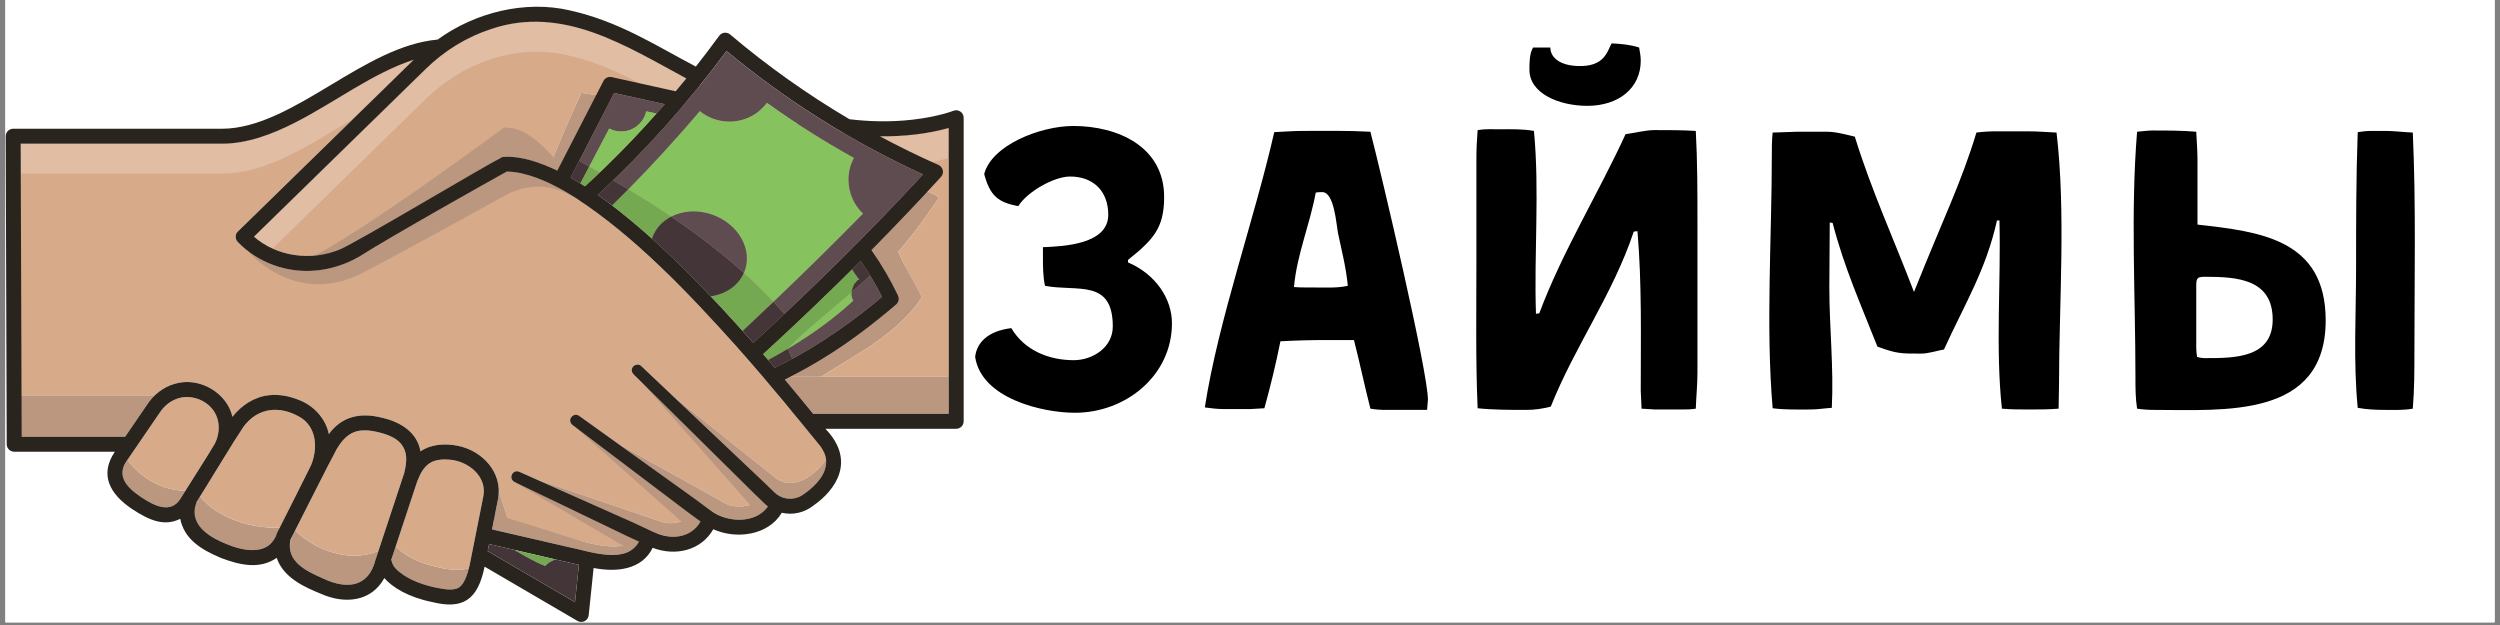 <svg xmlns="http://www.w3.org/2000/svg" xmlns:xlink="http://www.w3.org/1999/xlink" width="600" zoomAndPan="magnify" viewBox="0 0 450 112.5" height="150" preserveAspectRatio="xMidYMid meet" version="1.0"><rect x="0" y="0" width="450" height="112.5" fill="#808080" stroke="none"/><defs><g/><clipPath id="e77c0ad532"><path d="M 0.996 0 L 449.004 0 L 449.004 112.004 L 0.996 112.004 Z M 0.996 0 " clip-rule="nonzero"/></clipPath><clipPath id="a263531549"><path d="M 1 1 L 173.48 1 L 173.48 112 L 1 112 Z M 1 1 " clip-rule="nonzero"/></clipPath></defs><g clip-path="url(#e77c0ad532)"><path fill="#ffffff" d="M 0.996 0 L 449.004 0 L 449.004 119.469 L 0.996 119.469 Z M 0.996 0 " fill-opacity="1" fill-rule="nonzero"/><path fill="#ffffff" d="M 0.996 0 L 449.004 0 L 449.004 112.004 L 0.996 112.004 Z M 0.996 0 " fill-opacity="1" fill-rule="nonzero"/><path fill="#ffffff" d="M 0.996 0 L 449.004 0 L 449.004 112.004 L 0.996 112.004 Z M 0.996 0 " fill-opacity="1" fill-rule="nonzero"/></g><path fill="#bb977f" d="M 22.934 82.781 L 22.871 82.871 C 21.762 84.496 21.98 85.555 22.242 86.211 C 22.652 87.227 23.672 88.297 25.277 89.391 C 29.73 92.426 31.371 91.379 32.469 89.777 L 33.379 88.328 C 29.289 88.324 25.367 86.039 22.934 82.781 " fill-opacity="1" fill-rule="nonzero"/><path fill="#bb977f" d="M 77.902 101.852 C 75.359 101.254 73.062 100.156 71.227 98.352 L 70.602 100.238 C 70.465 100.656 70.477 101.117 70.668 101.516 C 70.672 101.516 70.672 101.52 70.672 101.523 C 71.531 103.27 74.711 105.008 78.406 105.746 C 78.418 105.75 78.43 105.75 78.445 105.754 C 80.551 106.238 81.832 106.234 82.598 105.742 C 83.336 105.273 83.898 104.188 84.402 102.258 C 82.398 102.949 79.797 102.355 77.902 101.852 " fill-opacity="1" fill-rule="nonzero"/><path fill="#d7aa8a" d="M 87.012 89.27 C 87.316 87.355 86.555 85.984 85.859 85.172 C 84.566 83.648 82.387 82.699 80.18 82.699 C 77.602 82.699 76.266 83.594 75.094 86.668 L 71.227 98.352 C 73.062 100.156 75.359 101.254 77.902 101.852 C 79.797 102.355 82.398 102.949 84.402 102.258 C 84.445 102.102 84.484 101.938 84.527 101.766 L 87.012 89.27 " fill-opacity="1" fill-rule="nonzero"/><path fill="#d7aa8a" d="M 38.145 80.742 C 39.105 79.34 39.52 77.734 39.324 76.223 C 39.121 74.691 38.32 73.41 37.008 72.516 C 35.992 71.824 34.848 71.465 33.699 71.465 C 33.332 71.465 32.969 71.5 32.609 71.57 C 31.109 71.875 29.773 72.793 28.844 74.148 L 22.934 82.781 C 25.367 86.039 29.289 88.324 33.379 88.328 L 38.117 80.785 C 38.125 80.77 38.137 80.758 38.145 80.742 " fill-opacity="1" fill-rule="nonzero"/><path fill="#bb977f" d="M 36.008 89.355 L 35.414 90.309 C 34.621 91.5 33.734 95.121 40.773 97.93 C 46.758 100.316 48.777 98.359 49.699 96.406 C 49.699 96.398 49.977 95.84 50.414 94.957 C 45.301 95.203 39.258 93.336 36.008 89.355 " fill-opacity="1" fill-rule="nonzero"/><path fill="#d7aa8a" d="M 52.797 74.484 C 48.41 72.734 45.043 74.176 42.504 78.887 C 42.488 78.91 42.477 78.934 42.461 78.957 L 36.008 89.355 C 39.258 93.336 45.301 95.203 50.414 94.957 C 52.062 91.637 55.98 83.75 55.98 83.75 C 57.305 80.398 57.156 76.219 52.797 74.484 " fill-opacity="1" fill-rule="nonzero"/><path fill="#d7aa8a" d="M 148.68 82.691 C 148.57 81.762 148.125 80.844 147.34 79.91 C 146.816 79.293 146.078 78.383 145.141 77.234 C 143.266 74.934 140.566 71.625 137.32 67.824 C 132.559 62.242 126.625 55.594 120.383 49.492 C 114.551 43.793 109.227 39.336 104.559 36.238 C 99.273 32.734 94.789 30.938 91.219 30.891 C 88.695 32.297 71.211 42.059 65.359 45.773 C 58.035 50.422 48.84 49.598 43.004 43.766 L 42.809 43.57 C 42.555 43.316 42.414 42.973 42.418 42.613 C 42.418 42.254 42.562 41.91 42.82 41.656 L 74.48 10.75 C 69.957 12.18 65.391 14.922 60.938 17.598 C 54.18 21.66 47.191 25.863 39.957 25.863 L 3.727 25.863 L 3.719 71.164 L 27.863 71.164 C 29.043 70.031 30.492 69.254 32.074 68.934 C 34.293 68.484 36.582 68.969 38.523 70.289 C 40.215 71.445 41.371 73.102 41.836 75.02 C 44.926 71.191 49.086 70.105 53.793 71.984 C 56.723 73.152 58.582 75.375 59.191 78.137 C 61.613 74.945 64.652 74.117 69.109 75.277 C 72.969 76.281 75.168 78.285 75.684 81.254 C 76.82 80.465 78.27 80.008 80.18 80.008 C 83.199 80.008 86.094 81.285 87.914 83.426 C 89.141 84.871 89.781 86.625 89.773 88.469 C 90.449 90.473 91.145 92.441 91.75 94.453 C 96.645 95.582 103.145 97.086 106.145 97.781 C 110.121 98.703 112.75 98.516 114.285 97.148 L 92.613 86.766 C 92.105 86.523 91.895 85.914 92.137 85.406 C 92.375 84.906 92.969 84.695 93.473 84.918 L 96.34 86.199 C 102.605 88.328 118.645 93.777 118.66 93.785 C 120.656 94.59 122.977 94.086 124.586 92.746 L 103.035 76.488 C 102.586 76.148 102.496 75.508 102.836 75.059 C 103.172 74.617 103.797 74.523 104.246 74.848 L 111.176 79.836 L 130.633 90.645 C 132.359 91.523 135.121 91.293 136.926 89.965 L 114.016 67.363 C 113.617 66.965 113.613 66.32 114.008 65.918 C 114.398 65.523 115.035 65.516 115.438 65.895 C 115.438 65.895 117.777 68.113 120.988 71.16 C 127.91 76.684 139.305 85.773 139.309 85.777 C 141.93 88.18 145.934 86.672 148.68 82.691 " fill-opacity="1" fill-rule="nonzero"/><path fill="#bb977f" d="M 139.309 85.777 C 139.305 85.773 127.91 76.684 120.988 71.16 C 128.051 77.855 139.34 88.562 139.348 88.566 C 140.812 90.051 143.141 90.184 144.762 88.875 C 144.805 88.84 144.844 88.812 144.887 88.785 C 144.918 88.762 148.23 86.617 148.664 83.762 C 148.719 83.402 148.723 83.047 148.68 82.691 C 145.934 86.672 141.93 88.18 139.309 85.777 " fill-opacity="1" fill-rule="nonzero"/><path fill="#bb977f" d="M 53.129 95.473 L 52.688 96.344 C 52.297 97.105 52.109 97.965 52.203 98.812 C 52.445 101.023 54.367 102.578 58.75 104.375 C 58.758 104.379 58.766 104.383 58.773 104.387 C 61.137 105.406 63.203 105.547 64.75 104.797 C 66.086 104.145 67.055 102.793 67.555 100.887 C 67.562 100.859 67.57 100.832 67.578 100.801 L 68.117 99.172 C 63.094 101.254 56.996 99.289 53.129 95.473 " fill-opacity="1" fill-rule="nonzero"/><path fill="#d7aa8a" d="M 68.43 77.883 C 64.16 76.77 62.105 77.77 59.977 82 L 53.129 95.473 C 56.996 99.289 63.094 101.254 68.117 99.172 L 72.762 85.133 C 73.812 81.059 72.555 78.957 68.43 77.883 " fill-opacity="1" fill-rule="nonzero"/><path fill="#bb977f" d="M 3.719 78.617 L 22.52 78.617 L 26.617 72.633 C 26.988 72.09 27.406 71.602 27.863 71.164 L 3.719 71.164 L 3.719 78.617 " fill-opacity="1" fill-rule="nonzero"/><path fill="#bb977f" d="M 89.668 89.723 C 89.664 89.738 89.66 89.754 89.66 89.77 L 88.859 93.785 C 89.715 93.98 90.695 94.207 91.75 94.453 C 91.145 92.441 90.449 90.473 89.773 88.469 C 89.77 88.883 89.734 89.301 89.668 89.723 " fill-opacity="1" fill-rule="nonzero"/><path fill="#bb977f" d="M 130.633 90.645 L 111.176 79.836 L 128.094 92.012 C 129.859 93.312 132.539 93.859 134.762 93.367 C 135.832 93.133 137.246 92.555 138.238 91.16 C 137.961 90.953 137.691 90.723 137.438 90.469 L 136.926 89.965 C 135.121 91.293 132.359 91.523 130.633 90.645 " fill-opacity="1" fill-rule="nonzero"/><path fill="#bb977f" d="M 118.66 93.785 C 118.645 93.777 102.605 88.328 96.34 86.199 L 117.309 95.594 C 117.328 95.602 117.344 95.609 117.359 95.617 C 119.324 96.633 121.441 96.887 123.16 96.309 C 124.398 95.898 125.383 95.082 126.09 93.879 L 124.586 92.746 C 122.977 94.086 120.656 94.59 118.66 93.785 " fill-opacity="1" fill-rule="nonzero"/><path fill="#bb977f" d="M 113.59 99.07 C 114.195 98.684 114.668 98.164 115.02 97.5 L 92.656 86.789 L 113.59 99.07 " fill-opacity="1" fill-rule="nonzero"/><path fill="#bb977f" d="M 124.566 95.586 C 125.164 95.148 125.676 94.582 126.09 93.879 L 103.531 76.863 L 124.566 95.586 " fill-opacity="1" fill-rule="nonzero"/><path fill="#bb977f" d="M 138.238 91.16 C 137.961 90.953 137.691 90.723 137.438 90.469 L 115.809 69.129 L 136.602 92.656 C 137.188 92.309 137.762 91.828 138.238 91.16 " fill-opacity="1" fill-rule="nonzero"/><path fill="#e0bda3" d="M 3.727 31.25 L 39.957 31.25 C 47.191 31.25 54.18 27.051 60.938 22.988 C 61.797 22.473 62.66 21.953 63.527 21.445 L 74.48 10.75 C 69.957 12.18 65.391 14.922 60.938 17.598 C 54.18 21.66 47.191 25.863 39.957 25.863 L 3.727 25.863 L 3.727 31.25 " fill-opacity="1" fill-rule="nonzero"/><path fill="#d7aa8a" d="M 102.781 16.441 C 103.398 16.531 104.016 16.621 104.633 16.715 C 104.676 16.625 104.715 16.531 104.754 16.441 C 104.715 16.531 104.676 16.625 104.633 16.715 C 116.887 18.531 129.137 20.77 141.391 23.309 C 141.605 22.828 141.82 22.352 142.035 21.875 C 132.348 18.98 125.629 15.297 119.656 12.02 C 113.773 8.789 108.691 6 101.965 4.492 C 97.59 3.512 92.902 3.766 88.41 5.223 C 84.059 6.633 79.977 9.129 76.605 12.438 L 45.711 42.602 C 50.664 46.852 57.992 47.262 63.914 43.5 C 70.262 39.473 89.398 28.82 90.211 28.371 C 90.402 28.262 90.621 28.203 90.84 28.199 C 90.918 28.199 90.996 28.199 91.07 28.199 C 93.41 28.199 96.035 28.824 98.934 30.074 C 100.621 25.566 102.695 21.07 104.633 16.715 C 104.016 16.621 103.398 16.531 102.781 16.441 " fill-opacity="1" fill-rule="nonzero"/><path fill="#bb977f" d="M 161.672 45.293 C 161.273 44.309 161.273 44.309 161.672 45.293 C 164.32 42.402 166.539 39.176 168.773 35.973 C 168.961 35.699 168.859 35.316 168.559 35.176 C 160.293 31.32 151.961 27.621 144.492 22.57 C 144.391 22.543 144.289 22.52 144.191 22.488 C 143.457 22.289 142.738 22.082 142.035 21.875 C 141.82 22.352 141.605 22.828 141.391 23.312 C 142.172 23.473 142.172 23.473 141.391 23.312 C 141.211 23.711 141.211 23.711 141.391 23.312 C 129.137 20.77 116.887 18.531 104.633 16.715 C 102.691 21.07 100.621 25.566 98.934 30.074 C 105.379 32.848 113.191 38.699 122.266 47.57 C 129.246 54.391 135.836 61.875 140.852 67.824 L 147.766 67.824 C 154.34 63.68 161.688 60.043 165.965 53.484 C 164.887 51.188 162.625 47.621 161.672 45.293 C 161.27 45.734 161.27 45.734 161.672 45.293 " fill-opacity="1" fill-rule="nonzero"/><path fill="#d7aa8a" d="M 170.762 23.043 C 166.898 24.137 157.293 26 144.492 22.57 C 151.289 27.172 165.5 33.781 168.551 35.18 C 168.855 35.32 168.961 35.703 168.77 35.977 C 166.539 39.18 164.316 42.402 161.672 45.293 C 162.5 47.316 165.121 52 165.801 53.199 C 165.898 53.375 165.895 53.594 165.781 53.762 C 161.484 60.145 154.246 63.738 147.762 67.824 L 170.762 67.824 L 170.762 23.043 " fill-opacity="1" fill-rule="nonzero"/><path fill="#bb977f" d="M 140.852 67.824 C 143.027 70.402 144.91 72.695 146.398 74.52 C 146.488 74.5 146.586 74.488 146.684 74.488 L 170.762 74.488 L 170.762 67.824 L 140.852 67.824 " fill-opacity="1" fill-rule="nonzero"/><path fill="#bb977f" d="M 104.559 36.238 C 99.273 32.734 95.094 33.133 91.219 35.004 C 88.695 36.41 71.238 46.082 65.051 49.207 C 52.977 55.305 44.68 45.234 44.68 45.234 C 50.5 49.699 58.703 50 65.359 45.773 C 71.211 42.059 88.695 32.297 91.219 30.891 C 94.789 30.938 99.273 32.734 104.559 36.238 " fill-opacity="1" fill-rule="nonzero"/><path fill="#e0bda3" d="M 144.191 22.492 C 133.32 19.52 126.062 15.535 119.656 12.02 C 113.773 8.789 108.691 6 101.965 4.492 C 97.59 3.516 92.902 3.766 88.406 5.223 C 84.059 6.633 79.977 9.129 76.602 12.438 L 45.707 42.605 C 46.734 43.484 47.863 44.195 49.059 44.742 L 76.602 17.848 C 79.977 14.539 84.059 12.043 88.406 10.633 C 92.902 9.176 97.59 8.926 101.965 9.902 C 108.691 11.41 113.773 14.199 119.656 17.43 C 126.062 20.945 133.32 24.93 144.191 27.898 C 157.145 31.441 166.867 29.555 170.762 28.457 L 170.762 23.043 C 166.867 24.145 157.145 26.031 144.191 22.492 " fill-opacity="1" fill-rule="nonzero"/><path fill="#bb977f" d="M 106.145 97.781 C 102.5 96.938 93.898 93.805 89.078 92.691 L 88.562 95.289 C 93.355 96.395 102.289 98.461 105.965 99.312 C 110.891 100.453 113.746 99.898 115.02 97.5 L 114.285 97.148 C 112.75 98.516 110.121 98.703 106.145 97.781 " fill-opacity="1" fill-rule="nonzero"/><path fill="#bb977f" d="M 90.738 22.953 C 90.66 22.953 71.227 37.512 58.984 44.711 C 58.148 45.199 57.324 45.664 56.465 46.023 C 59.012 45.82 61.91 45.348 64.25 43.859 C 70.598 39.832 89.398 28.82 90.211 28.371 C 90.402 28.262 90.621 28.203 90.84 28.199 C 90.918 28.199 90.996 28.199 91.07 28.199 C 94.777 28.199 99.195 29.773 104.289 32.895 C 98.793 28.289 96.34 22.953 90.738 22.953 " fill-opacity="1" fill-rule="nonzero"/><g clip-path="url(#a263531549)"><path fill="#2a241f" d="M 170.766 28.453 C 170.766 33.078 170.766 71.02 170.766 74.488 L 146.684 74.488 C 146.586 74.488 146.492 74.5 146.398 74.52 C 144.703 72.441 142.988 70.363 141.262 68.305 C 146.211 65.84 152.539 62.285 161.301 54.797 C 161.758 54.402 161.895 53.75 161.633 53.203 C 160.281 50.352 158.668 47.598 156.844 45.02 C 161.191 40.621 165.359 36.238 169.383 31.836 C 169.676 31.516 169.797 31.074 169.707 30.652 C 169.617 30.227 169.328 29.871 168.934 29.695 C 165.348 28.109 161.824 26.387 158.375 24.535 C 162.543 24.578 166.746 24.16 170.766 23.043 Z M 148.703 82.953 C 148.785 85.34 146.898 87.301 145.121 88.625 C 144.625 88.965 144.309 89.246 143.785 89.457 C 142.277 90.094 140.508 89.75 139.348 88.566 C 139.336 88.559 139.332 88.551 139.324 88.543 L 137.691 86.965 C 133.602 83.09 119.254 69.508 115.438 65.898 C 114.742 65.223 113.543 65.863 113.73 66.82 C 113.77 67.023 113.863 67.211 114.016 67.359 L 115.824 69.148 L 135.812 88.898 C 135.816 88.898 137.438 90.465 137.438 90.469 C 137.691 90.723 137.961 90.953 138.238 91.16 C 136.406 93.738 132.746 94.012 129.977 93 C 129.309 92.762 128.656 92.426 128.094 92.012 L 125.211 89.887 C 120.543 86.535 108.758 78.082 104.246 74.848 C 103.359 74.215 102.227 75.242 102.766 76.184 C 102.883 76.426 103.34 76.703 103.539 76.871 C 103.547 76.879 123.633 92.062 123.641 92.074 L 126.094 93.879 C 124.531 96.617 121.301 97.168 118.48 96.109 C 117.637 95.793 114.875 94.445 114.008 94.066 C 111.965 93.156 94.984 85.59 93.473 84.918 C 92.246 84.414 91.43 86.148 92.617 86.766 C 92.691 86.805 112.828 96.488 112.914 96.523 L 115.02 97.5 C 112.711 101.723 106.102 99.219 102.371 98.48 C 97.852 97.434 93.086 96.336 88.562 95.289 C 88.578 95.191 89.648 89.82 89.668 89.723 C 90.473 85.023 86.848 81.137 82.406 80.242 C 80.16 79.785 77.586 79.926 75.684 81.254 C 75.102 77.766 72.055 75.926 68.695 75.176 C 64.895 74.223 61.57 74.891 59.191 78.137 C 58.598 75.289 56.5 73.027 53.793 71.984 C 52.035 71.281 50.219 70.93 48.363 71.145 C 45.73 71.445 43.488 72.949 41.836 75.02 C 40.898 70.84 36.246 68.023 32.074 68.934 C 31.094 69.133 30.148 69.512 29.297 70.043 C 28.371 70.621 27.559 71.379 26.895 72.246 C 26.801 72.371 26.707 72.5 26.617 72.633 L 22.52 78.617 L 3.898 78.617 C 3.867 69.625 3.758 35 3.727 25.863 L 39.957 25.863 C 44.461 25.879 49.031 24.168 53.238 22 C 60.219 18.445 67.234 13.07 74.48 10.75 C 74.387 10.848 42.805 41.656 42.73 41.754 C 42.285 42.27 42.324 43.098 42.812 43.57 C 46.359 47.266 51.594 49.152 56.684 48.711 C 58.742 48.543 60.766 48.027 62.66 47.207 C 63.355 46.902 64.035 46.555 64.699 46.176 C 70.711 42.355 88.414 32.441 91.219 30.891 C 91.332 30.895 91.449 30.898 91.562 30.902 C 91.676 30.906 91.793 30.914 91.906 30.918 C 91.996 30.926 92.086 30.934 92.18 30.941 C 92.426 30.965 92.676 31 92.926 31.035 C 92.938 31.035 92.953 31.039 92.965 31.039 C 93.203 31.078 93.441 31.121 93.68 31.168 C 93.805 31.195 93.934 31.223 94.059 31.25 C 94.062 31.25 94.066 31.254 94.066 31.254 C 95.754 31.641 97.379 32.273 98.953 33.016 C 98.953 33.016 98.957 33.016 98.957 33.016 C 98.957 33.02 98.957 33.02 98.961 33.02 C 99.102 33.086 99.246 33.156 99.391 33.23 C 99.688 33.375 99.984 33.527 100.281 33.68 C 100.281 33.684 100.281 33.684 100.281 33.684 C 100.289 33.688 100.297 33.688 100.305 33.691 C 100.312 33.699 100.32 33.703 100.328 33.707 C 100.461 33.777 100.598 33.852 100.73 33.922 C 100.887 34.008 101.035 34.09 101.188 34.176 C 101.992 34.625 102.785 35.098 103.562 35.594 C 114.121 42.441 123.902 52.707 132.469 62.246 C 139.434 70.117 142.957 74.598 147.59 80.223 C 148.195 81.008 148.656 81.957 148.703 82.953 Z M 103.5 108.391 L 87.785 99.203 L 88.035 97.93 C 93.324 99.152 98.871 100.434 104.199 101.668 Z M 87.012 89.27 C 86.711 90.777 84.777 100.516 84.527 101.766 C 84.297 102.703 84.07 103.512 83.719 104.273 C 83.484 104.785 83.188 105.289 82.742 105.645 C 82.137 106.164 80.898 106.184 79.875 106.023 C 77.379 105.625 74.812 104.918 72.672 103.531 C 71.465 102.688 70.57 101.914 70.453 100.688 L 70.602 100.238 C 71.613 97.184 73.43 91.691 74.449 88.617 C 74.586 88.203 74.961 87.062 75.094 86.668 C 75.645 85.242 76.324 83.91 77.578 83.23 C 78.445 82.738 79.844 82.621 81.004 82.746 C 84.281 83.047 87.641 85.672 87.012 89.27 Z M 67.578 100.801 C 66.324 105.727 62.438 106.117 58.293 104.184 C 55.238 102.836 51.367 101.129 52.309 97.086 C 53.262 95.266 59.527 82.773 60.574 80.895 C 62.508 77.602 64.559 76.875 68.43 77.883 C 70.125 78.324 71.32 78.922 72.102 79.793 C 73.395 81.324 73.27 82.992 72.762 85.133 Z M 49.297 97.129 C 47.637 99.816 43.875 99.211 40.773 97.93 C 33.734 95.121 34.906 91.605 35.414 90.309 C 36.824 88.117 42.355 78.984 43.754 76.918 C 46.41 73.273 50.305 73 53.914 75.031 C 57.051 76.852 57.238 80.688 55.984 83.75 C 55.191 85.332 51.082 93.586 50.367 94.961 C 50.254 95.219 49.723 96.125 49.699 96.406 C 49.586 96.648 49.453 96.895 49.297 97.129 Z M 32.469 89.777 C 30.711 92.582 27.684 91.02 25.277 89.391 C 22.707 87.621 20.867 85.578 22.934 82.781 L 28.844 74.148 C 29.539 73.129 30.465 72.359 31.52 71.91 C 33.652 70.961 36.277 71.594 37.891 73.25 C 39.629 75.016 39.777 77.742 38.625 79.934 C 38.41 80.422 32.867 89.09 32.469 89.777 Z M 88.41 5.223 C 101.297 0.875 112.645 8.254 123.539 14.125 C 122.906 14.902 122.27 15.672 121.629 16.434 L 115.16 15 L 110.113 13.879 C 109.512 13.746 108.898 14.035 108.621 14.578 L 100.871 29.641 L 100.32 30.711 C 97.348 29.293 93.828 28.008 90.535 28.242 C 90.52 28.246 90.508 28.25 90.492 28.254 C 90.453 28.266 90.418 28.277 90.383 28.289 C 90.371 28.293 90.359 28.301 90.348 28.305 C 87.375 29.777 64.289 43.602 61.145 44.922 C 56.023 47.02 49.863 46.223 45.711 42.602 L 76.605 12.438 C 79.977 9.129 84.059 6.633 88.41 5.223 Z M 102.707 31.961 L 110.543 16.734 L 119.656 18.754 C 115.152 23.941 110.359 28.875 105.309 33.535 C 105.031 33.355 104.75 33.18 104.477 33.008 C 103.875 32.637 103.285 32.289 102.707 31.961 Z M 139.461 66.18 C 138.766 65.363 138.07 64.559 137.367 63.742 C 143.332 58.27 149.191 52.684 154.914 46.961 C 156.344 49.02 157.633 51.191 158.75 53.434 C 151.457 59.617 144.215 63.973 139.461 66.18 Z M 130.781 9.18 C 141.539 18.117 153.418 25.578 166.137 31.391 C 156.887 41.43 146.867 51.375 135.594 61.715 C 127.184 52.234 117.871 42.391 107.609 35.078 C 116.145 27.156 123.746 18.66 130.781 9.18 Z M 172.867 20.078 C 172.496 19.828 172.027 19.777 171.613 19.941 C 171.586 19.953 168.848 21.023 164.207 21.547 C 160.16 22.008 156.309 21.871 152.906 21.461 C 145.336 17 138.148 11.895 131.418 6.199 C 131.137 5.961 130.762 5.848 130.391 5.891 C 130.02 5.934 129.684 6.133 129.461 6.434 C 128.082 8.324 126.676 10.172 125.25 11.984 C 117.734 8.027 111.383 3.844 102.555 1.867 C 94.523 0.004 85.531 2.219 78.77 7.125 C 72.172 7.707 65.758 11.562 59.551 15.293 C 53.105 19.168 46.445 23.172 39.957 23.172 L 2.375 23.172 C 1.652 23.156 1.012 23.797 1.027 24.52 L 1.207 79.965 C 1.211 80.707 1.812 81.309 2.555 81.309 L 20.676 81.309 C 17.871 85.426 19.742 88.918 23.758 91.613 C 26.848 93.645 29.531 94.828 32.438 93.391 C 33.172 96.93 35.934 98.82 39.777 100.43 C 43.355 101.793 46.801 102.484 49.816 100.414 C 51.008 104.102 55.184 105.82 57.715 106.859 C 61.992 108.781 66.82 108.363 69.18 104.055 C 70.664 105.742 73.48 107.5 77.859 108.383 C 83.195 109.688 85.988 108.125 87.227 101.996 L 103.941 111.766 C 104.34 111.996 104.824 112.012 105.23 111.805 C 105.641 111.598 105.914 111.199 105.965 110.742 L 106.848 102.238 C 110.926 103.031 115.527 102.602 117.48 98.605 C 121.508 100.152 126.16 99.156 128.398 95.266 C 132.527 97.137 138.305 96.375 140.719 92.297 C 142.695 92.746 144.742 92.312 146.398 91.012 C 150.445 88.211 154.121 82.938 148.574 77.18 L 172.113 77.18 C 172.855 77.18 173.461 76.578 173.461 75.836 L 173.461 21.191 C 173.461 20.746 173.238 20.328 172.867 20.078 " fill-opacity="1" fill-rule="nonzero"/></g><path fill="#74a952" d="M 110.18 36.965 C 112.461 38.707 114.855 40.703 117.359 42.957 C 117.383 42.883 117.402 42.809 117.43 42.734 C 118.031 41.07 119.262 39.789 120.828 38.992 C 118.297 37.277 115.711 35.641 113.098 34.059 C 112.102 35.07 111.125 36.043 110.18 36.965 " fill-opacity="1" fill-rule="nonzero"/><path fill="#74a952" d="M 133.898 49.113 C 132.891 51.441 130.613 52.957 127.938 53.332 C 129.926 55.422 131.852 57.52 133.684 59.562 C 135.453 57.91 137.32 56.152 139.23 54.328 C 137.527 52.512 135.746 50.777 133.898 49.113 " fill-opacity="1" fill-rule="nonzero"/><path fill="#86c35f" d="M 155.355 38.457 C 153.742 36.914 152.738 34.746 152.738 32.34 C 152.738 30.926 153.086 29.598 153.699 28.426 C 148.297 25.43 143.074 22.129 138.055 18.531 C 136.504 20.57 134.055 21.887 131.297 21.887 C 129.277 21.887 127.422 21.18 125.965 20.004 C 121.914 24.777 117.336 29.766 113.098 34.059 C 115.711 35.641 118.297 37.277 120.828 38.992 C 122.941 37.91 125.668 37.719 128.305 38.672 C 132.891 40.332 135.465 44.844 134.047 48.746 C 134.004 48.871 133.953 48.992 133.898 49.113 C 135.746 50.777 137.527 52.512 139.23 54.328 C 144.547 49.262 150.238 43.684 155.355 38.457 " fill-opacity="1" fill-rule="nonzero"/><path fill="#443538" d="M 117.43 42.734 C 117.402 42.809 117.383 42.883 117.359 42.957 C 118.953 44.391 120.586 45.93 122.266 47.57 C 124.195 49.453 126.094 51.391 127.938 53.332 C 130.613 52.957 132.891 51.441 133.898 49.113 C 129.809 45.426 125.406 42.086 120.828 38.992 C 119.262 39.789 118.031 41.07 117.43 42.734 " fill-opacity="1" fill-rule="nonzero"/><path fill="#5f4c51" d="M 128.305 38.672 C 125.668 37.719 122.941 37.91 120.828 38.992 C 125.406 42.086 129.809 45.426 133.898 49.113 C 133.953 48.992 134.004 48.871 134.047 48.746 C 135.465 44.844 132.891 40.332 128.305 38.672 " fill-opacity="1" fill-rule="nonzero"/><path fill="#443538" d="M 107.609 35.078 C 108.445 35.668 109.305 36.301 110.18 36.965 C 111.125 36.043 112.102 35.07 113.098 34.059 C 112.199 33.516 111.293 32.977 110.387 32.445 C 109.469 33.328 108.547 34.207 107.609 35.078 " fill-opacity="1" fill-rule="nonzero"/><path fill="#443538" d="M 133.684 59.562 C 134.332 60.289 134.969 61.008 135.594 61.715 C 137.5 59.969 139.367 58.23 141.203 56.504 C 140.559 55.766 139.902 55.039 139.23 54.328 C 137.32 56.152 135.453 57.91 133.684 59.562 " fill-opacity="1" fill-rule="nonzero"/><path fill="#5f4c51" d="M 166.137 31.391 C 153.418 25.578 141.535 18.117 130.781 9.18 C 124.52 17.617 117.805 25.273 110.387 32.445 C 111.293 32.977 112.199 33.516 113.102 34.059 C 117.336 29.766 121.914 24.777 125.965 20 C 127.422 21.18 129.277 21.887 131.297 21.887 C 134.055 21.887 136.504 20.57 138.055 18.531 C 143.074 22.125 148.301 25.43 153.699 28.426 C 153.086 29.594 152.738 30.926 152.738 32.34 C 152.738 34.746 153.742 36.914 155.355 38.453 C 150.238 43.684 144.547 49.262 139.23 54.328 C 139.902 55.039 140.559 55.766 141.203 56.504 C 150.23 48.012 158.449 39.73 166.137 31.391 " fill-opacity="1" fill-rule="nonzero"/><path fill="#86c35f" d="M 153.285 52.598 C 149.492 55.852 145.574 58.922 141.938 62.555 C 141.883 62.582 141.863 62.652 141.875 62.754 C 146.035 60.273 150.02 57.445 153.609 54.121 C 153.309 53.621 153.223 53.117 153.285 52.598 " fill-opacity="1" fill-rule="nonzero"/><path fill="#74a952" d="M 141.938 62.555 C 145.574 58.922 149.492 55.852 153.285 52.598 C 153.34 52.105 153.527 51.598 153.789 51.074 C 154.148 50.895 154.148 50.355 154.688 50.355 C 154.234 49.789 153.785 49.152 153.375 48.492 C 152.789 49.07 152.203 49.652 151.609 50.234 C 151.535 50.309 151.461 50.383 151.387 50.453 C 150.844 50.988 150.293 51.523 149.746 52.059 C 149.609 52.188 149.477 52.316 149.344 52.449 C 148.836 52.941 148.324 53.434 147.812 53.93 C 147.625 54.109 147.438 54.293 147.246 54.473 C 146.773 54.926 146.305 55.379 145.828 55.832 C 145.578 56.066 145.332 56.305 145.082 56.539 C 144.652 56.949 144.223 57.355 143.789 57.766 C 143.473 58.066 143.156 58.363 142.836 58.664 C 142.457 59.02 142.082 59.375 141.699 59.73 C 141.285 60.117 140.863 60.508 140.441 60.898 C 140.148 61.172 139.855 61.445 139.559 61.723 C 138.832 62.395 138.102 63.066 137.367 63.742 C 137.672 64.098 137.977 64.449 138.277 64.801 C 139.488 64.145 140.688 63.465 141.875 62.754 C 141.863 62.652 141.883 62.582 141.938 62.555 " fill-opacity="1" fill-rule="nonzero"/><path fill="#443538" d="M 138.277 64.801 C 138.367 64.906 138.457 65.012 138.547 65.113 C 138.602 65.18 138.656 65.238 138.711 65.305 C 138.91 65.535 139.105 65.766 139.301 65.996 C 139.355 66.059 139.406 66.117 139.461 66.18 C 140.422 65.734 141.488 65.199 142.633 64.578 C 142.285 63.824 141.914 63.102 141.875 62.754 C 140.688 63.465 139.488 64.145 138.277 64.801 " fill-opacity="1" fill-rule="nonzero"/><path fill="#443538" d="M 154.914 46.961 C 154.406 47.473 153.891 47.98 153.375 48.492 C 153.785 49.152 154.234 49.789 154.688 50.355 C 154.148 50.355 154.148 50.895 153.789 51.074 C 153.527 51.598 153.34 52.105 153.285 52.598 C 154.414 51.629 155.539 50.641 156.637 49.613 C 156.09 48.711 155.516 47.828 154.914 46.961 " fill-opacity="1" fill-rule="nonzero"/><path fill="#5f4c51" d="M 156.637 49.613 C 155.539 50.641 154.414 51.629 153.285 52.598 C 153.223 53.117 153.309 53.621 153.609 54.121 C 150.02 57.445 146.035 60.273 141.875 62.754 C 141.914 63.102 142.285 63.824 142.633 64.578 C 147.152 62.133 152.934 58.363 158.75 53.434 C 158.102 52.133 157.395 50.859 156.637 49.613 " fill-opacity="1" fill-rule="nonzero"/><path fill="#74a952" d="M 98.109 101.852 C 98.711 101.25 99.316 100.902 100.023 100.699 C 99.871 100.664 99.715 100.629 99.559 100.594 C 97.309 100.074 94.84 99.5 92.566 98.977 C 94.426 100.035 96.207 101.121 98.109 101.852 " fill-opacity="1" fill-rule="nonzero"/><path fill="#443538" d="M 102.121 101.188 C 101.676 101.082 101.215 100.977 100.734 100.863 C 100.5 100.812 100.266 100.758 100.023 100.699 C 99.316 100.902 98.711 101.25 98.109 101.852 C 96.207 101.121 94.426 100.035 92.566 98.977 C 92.152 98.879 91.738 98.785 91.34 98.691 C 91.273 98.676 91.207 98.66 91.141 98.648 C 90.699 98.543 90.27 98.445 89.855 98.352 C 89.777 98.332 89.695 98.312 89.613 98.293 C 89.055 98.164 88.523 98.043 88.035 97.93 L 87.785 99.203 L 103.5 108.391 L 104.199 101.668 C 103.77 101.566 103.297 101.457 102.797 101.344 C 102.578 101.293 102.352 101.238 102.121 101.188 " fill-opacity="1" fill-rule="nonzero"/><path fill="#443538" d="M 102.707 31.961 C 103.285 32.289 103.875 32.641 104.473 33.008 L 106.074 29.965 C 105.469 29.625 104.863 29.285 104.258 28.945 L 102.707 31.961 " fill-opacity="1" fill-rule="nonzero"/><path fill="#5f4c51" d="M 111.809 23.668 C 114.02 23.668 115.871 22.113 116.32 20.039 L 118.168 20.441 C 118.668 19.883 119.164 19.32 119.656 18.754 L 110.543 16.734 L 104.258 28.945 C 104.863 29.285 105.469 29.625 106.074 29.965 L 109.664 23.137 C 110.305 23.477 111.035 23.668 111.809 23.668 " fill-opacity="1" fill-rule="nonzero"/><path fill="#74a952" d="M 104.473 33.008 C 104.75 33.18 105.031 33.355 105.309 33.535 C 105.914 32.98 106.508 32.422 107.102 31.863 C 107.316 31.656 107.531 31.449 107.746 31.242 C 107.82 31.176 107.891 31.105 107.961 31.039 C 107.332 30.676 106.703 30.32 106.074 29.965 L 104.473 33.008 " fill-opacity="1" fill-rule="nonzero"/><path fill="#86c35f" d="M 109.656 29.391 C 109.961 29.094 110.266 28.793 110.566 28.492 C 110.863 28.195 111.16 27.898 111.457 27.602 C 111.719 27.332 111.984 27.066 112.246 26.797 C 112.562 26.473 112.879 26.145 113.195 25.816 C 113.426 25.578 113.656 25.34 113.883 25.098 C 114.219 24.746 114.559 24.391 114.891 24.035 C 115.086 23.828 115.277 23.617 115.473 23.41 C 115.832 23.02 116.191 22.633 116.551 22.242 C 116.695 22.082 116.836 21.922 116.98 21.762 C 117.379 21.324 117.777 20.883 118.172 20.441 L 116.32 20.039 C 115.871 22.113 114.02 23.668 111.809 23.668 C 111.035 23.668 110.305 23.477 109.664 23.137 L 106.074 29.965 C 106.703 30.32 107.332 30.676 107.961 31.039 C 108.258 30.754 108.559 30.465 108.852 30.18 C 109.121 29.918 109.391 29.656 109.656 29.391 " fill-opacity="1" fill-rule="nonzero"/><g fill="#000000" fill-opacity="1"><g transform="translate(173.307, 73.634)"><g><path d="M 29.73 -26.848 C 34.242 -30.469 36.238 -32.543 36.238 -38.164 C 36.238 -47.258 27.883 -50.957 19.895 -50.957 C 13.902 -50.957 5.176 -47.48 3.848 -42.305 C 4.883 -38.457 6.285 -37.199 9.984 -36.535 C 11.539 -39.051 16.344 -41.859 19.305 -41.859 C 23.52 -41.859 26.18 -39.199 26.18 -34.98 C 26.18 -29.656 18.195 -29.289 14.422 -29.141 L 14.422 -27.438 C 14.422 -25.664 14.422 -23.887 14.793 -22.188 C 20.559 -21.078 26.996 -23.52 26.996 -14.867 C 26.996 -11.094 23.371 -8.801 19.969 -8.801 C 15.457 -8.801 11.094 -10.574 8.727 -14.57 C 4.512 -14.051 2.516 -11.98 2.219 -9.395 C 3.328 -1.922 14.273 0.664 20.191 0.664 C 29.289 0.664 37.645 -5.992 37.645 -15.457 C 37.645 -19.82 34.762 -24.258 29.73 -26.402 Z M 29.73 -26.848 "/></g></g></g><g fill="#000000" fill-opacity="1"><g transform="translate(214.648, 73.634)"><g><path d="M 42.23 0.148 L 42.379 -1.699 C 42.379 -6.73 34.02 -42.23 32.023 -49.922 C 27.957 -50.145 23.887 -50.07 19.82 -50.07 C 18.121 -50.07 16.418 -49.922 14.719 -49.848 C 11.094 -33.945 4.66 -16.051 2.219 -0.297 C 3.328 -0.148 4.512 0 5.621 0 L 10.355 0 L 12.941 -0.148 C 14.051 -4.141 15.012 -8.137 15.828 -12.203 C 18.562 -12.352 21.301 -12.426 23.961 -12.426 L 29.066 -12.426 C 30.102 -8.355 30.988 -4.141 32.023 -0.074 C 32.91 0.074 33.797 0.148 34.688 0.148 Z M 20.633 -21.891 C 19.82 -21.891 19.082 -21.891 18.266 -21.965 C 18.785 -27.809 21.152 -33.281 22.188 -38.977 C 22.559 -39.051 23 -39.051 23.371 -39.051 C 25.516 -39.051 25.887 -33.281 26.18 -31.727 C 26.848 -28.547 27.66 -25.441 27.957 -22.188 C 26.031 -21.742 23.594 -21.891 21.668 -21.891 Z M 20.633 -21.891 "/></g></g></g><g fill="#000000" fill-opacity="1"><g transform="translate(259.244, 73.634)"><g><path d="M 43.34 0.074 C 44.227 0.074 45.113 0.074 46 -0.074 C 46.074 -2.219 46.297 -4.438 46.297 -6.582 L 46.297 -33.504 C 46.297 -39.051 46.297 -44.523 46 -50.07 C 43.488 -50.219 41.047 -50.219 38.531 -50.219 C 37.055 -50.219 34.906 -49.699 33.355 -49.477 C 28.398 -38.68 21.965 -28.324 17.824 -17.23 L 17.23 -17.16 C 16.863 -27.957 17.898 -39.344 16.863 -50.07 C 14.793 -50.438 12.793 -50.367 10.648 -50.367 C 9.32 -50.367 8.062 -50.438 6.73 -50.219 C 6.582 -48.441 6.508 -46.742 6.508 -44.965 L 6.508 -25.887 C 6.508 -17.379 6.359 -8.652 6.73 -0.148 C 9.539 0.148 12.723 0.148 15.531 0.148 C 17.012 0.148 18.488 -0.074 19.895 -0.445 C 24.258 -11.391 31.062 -20.633 34.836 -31.949 L 35.5 -32.023 C 36.312 -22.484 36.09 -12.941 36.09 -3.328 L 36.238 -0.074 L 38.68 0.074 Z M 16.715 -65.082 C 16.051 -64.047 16.051 -62.199 16.051 -61.09 C 16.051 -56.727 21.523 -54.582 26.477 -54.582 C 32.098 -54.582 36.09 -57.762 36.09 -62.715 C 36.09 -63.531 35.945 -64.27 35.797 -65.082 C 34.168 -65.602 32.543 -65.75 30.84 -65.824 C 30.027 -64.344 29.582 -61.531 24.629 -61.754 C 21.375 -61.902 19.82 -63.383 19.82 -65.082 Z M 16.715 -65.082 "/></g></g></g><g fill="#000000" fill-opacity="1"><g transform="translate(311.975, 73.634)"><g><path d="M 58.648 -4.363 C 58.648 -19.008 59.906 -35.352 58.203 -49.773 C 56.504 -49.848 54.801 -49.996 53.102 -49.996 L 47.258 -49.996 C 46.074 -49.996 44.965 -49.922 43.781 -49.773 C 40.973 -40.527 37.941 -34.613 32.543 -21.078 C 28.992 -30.398 24.852 -39.418 21.891 -49.035 C 20.266 -49.402 18.562 -49.922 16.863 -49.922 L 11.539 -49.922 L 7.102 -49.773 C 6.953 -48.367 6.953 -47.039 6.953 -45.633 C 6.953 -30.84 5.844 -14.867 7.102 -0.148 C 9.395 0.148 11.613 0.074 13.902 0.074 C 15.16 0.074 16.492 -0.148 17.75 -0.223 C 18.121 -7.469 17.305 -14.645 17.305 -21.891 L 17.379 -33.578 L 17.898 -33.504 C 19.969 -25.516 22.926 -18.934 25.961 -11.242 C 29.434 -9.984 30.027 -9.984 33.797 -9.984 C 35.203 -9.984 36.609 -10.504 37.941 -10.723 C 41.711 -19.008 45.484 -24.996 47.48 -33.945 L 47.926 -33.945 C 48.219 -22.852 47.184 -11.094 48.367 -0.074 C 49.996 0.074 51.621 0.074 53.25 0.074 C 55.023 0.074 56.801 0.074 58.574 -0.074 Z M 58.648 -4.363 "/></g></g></g><g fill="#000000" fill-opacity="1"><g transform="translate(377.575, 73.634)"><g><path d="M 17.973 -44.891 C 17.973 -46.594 17.824 -48.219 17.75 -49.922 C 15.16 -50.145 12.5 -50.145 9.91 -50.145 C 8.949 -50.145 8.062 -49.996 7.102 -49.922 C 5.918 -35.648 6.805 -20.191 6.805 -5.695 C 6.805 -3.848 6.805 -1.922 7.102 -0.074 C 8.062 0.074 9.098 0.148 10.133 0.148 C 22.703 0.148 41.047 1.773 41.047 -15.977 C 41.047 -30.617 29.141 -31.949 17.973 -33.207 Z M 17.75 -22.188 C 17.75 -23.668 17.973 -23.812 19.449 -23.812 C 25.145 -23.812 31.508 -23.371 31.508 -16.121 C 31.508 -9.172 24.629 -9.172 19.375 -9.172 C 18.859 -9.172 18.34 -9.246 17.898 -9.395 C 17.824 -9.91 17.75 -10.43 17.75 -10.945 Z M 49.402 -50.07 C 48.516 -50.07 47.703 -49.996 46.816 -49.848 C 46.52 -41.711 46.52 -33.578 46.52 -25.441 C 46.52 -17.086 46 -8.504 46.816 -0.223 C 48.441 0.074 50.145 0.148 51.77 0.148 C 53.324 0.148 55.172 0.223 56.727 -0.074 C 57.02 -3.551 57.02 -7.102 57.02 -10.574 C 57.02 -23.594 57.316 -36.758 56.727 -49.773 C 55.023 -49.848 53.398 -50.07 51.695 -50.07 Z M 49.402 -50.07 "/></g></g></g></svg>